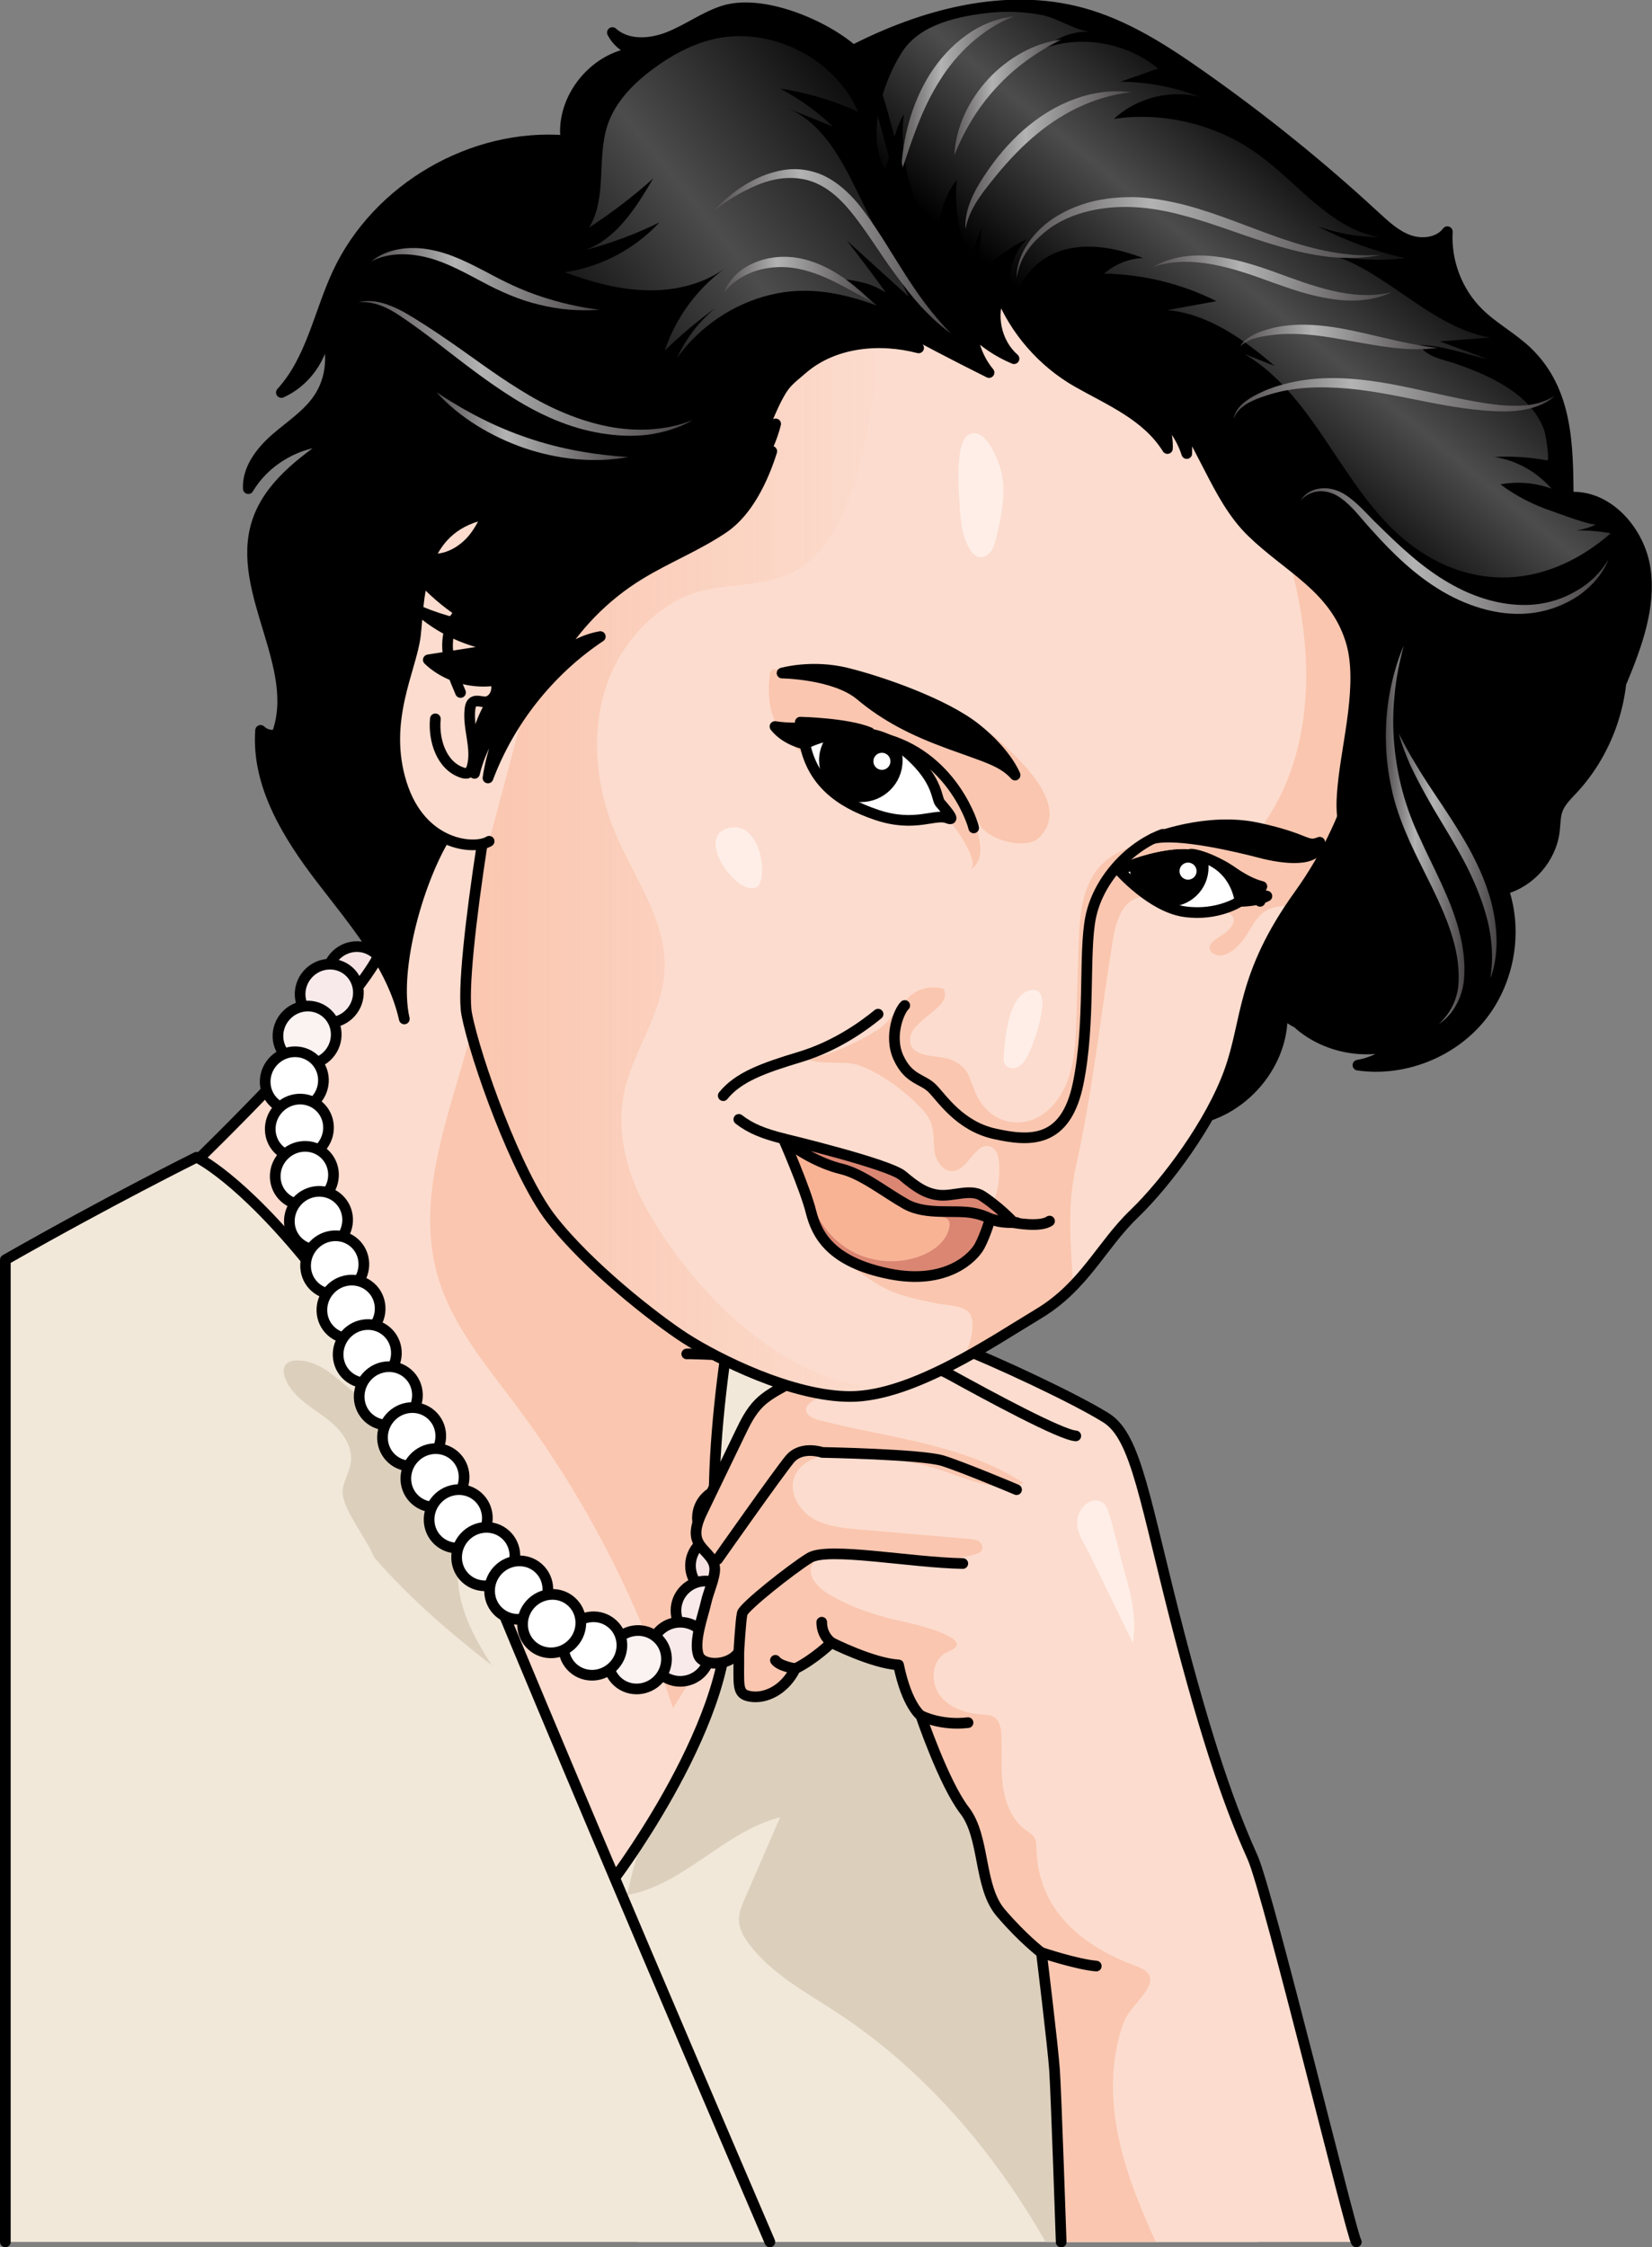 <?xml version="1.0" encoding="utf-8"?>
<!-- Generator: Adobe Illustrator 24.0.1, SVG Export Plug-In . SVG Version: 6.00 Build 0)  -->
<svg version="1.1" id="Camada_1" xmlns="http://www.w3.org/2000/svg" xmlns:xlink="http://www.w3.org/1999/xlink" x="0px" y="0px"
	 width="154.82px" height="210.58px" viewBox="0 0 154.82 210.58" enable-background="new 0 0 154.82 210.58" xml:space="preserve">
<rect x="0" y="0" width="154.82" height="210.58" fill="#808080" stroke="none"/>
<g>
	<g>
		
			<ellipse transform="matrix(0.666 -0.746 0.746 0.666 -57.087 55.401)" fill="#F6E2E2" stroke="#000000" stroke-linecap="round" stroke-linejoin="round" stroke-miterlimit="10" cx="33.36" cy="91.48" rx="2.77" ry="2.7"/>
	</g>
	<g>
		<g>
			<g>
				<path fill="#F2E8D9" d="M59.74,210.08L43.8,163.73l15.94-42.57c0,0,36.49,19.79,43.17,31.04s15.01,57.88,15.01,57.88"/>
				<path fill="#DCD0BD" d="M104.85,186.3c-0.94-5.38-2.19-10.74-4.26-15.79c-1.83-4.46-4.27-8.64-6.71-12.79
					c-1.18-2.02-2.4-4.08-4.19-5.59c-2.53-2.14-5.9-2.94-9.14-3.62c-2.05-0.42-4.1-0.82-6.15-1.2c-1.14-0.21-2.33-0.42-3.45-0.11
					c-1.73,0.47-2.89,2.04-3.92,3.5c-2.69,3.83-5.37,7.65-8.06,11.48c-1.39,1.97-2.83,4.47-1.79,6.64l8.26-6.6
					c-3.26,4.57-5.55,9.84-6.66,15.35c5.32-0.93,9.1-5.96,14.33-7.28c-1.11,2.55-2.21,5.1-3.32,7.64c-0.28,0.66-0.57,1.34-0.54,2.05
					c0.03,0.77,0.43,1.47,0.88,2.09c2.07,2.83,5.28,4.54,8.22,6.46c8.22,5.37,14.76,13.01,19.64,21.55h6.66
					C106.89,202.52,106.23,194.17,104.85,186.3z"/>
				<g>
					<path fill="#FCDCCE" d="M18.46,108.75c0,0,14.09-13.64,16.97-19.09c2.88-5.45,6.09-16.9,6.09-16.9l12.8-3.46l14.92,50.32
						c0,0-4.03,19.55-1.46,29.45c2.57,9.89-10.05,26.74-10.05,26.74S25.01,128.44,18.46,108.75z"/>
					<path fill="#FAC6AF" d="M55.84,111.46c-1.47-2.54-2.19-5.44-2.9-8.29c-1.56-6.31-3.13-12.62-4.69-18.93
						c-1.57-0.87-2.6,1.77-2.64,3.56c-0.2,10.87-7.64,21.51-4.54,31.93c1.34,4.51,4.5,8.21,7.32,11.99
						c6.4,8.56,11.38,18.18,14.68,28.34l5.05-8.04c0-1.03-0.1-2.02-0.35-2.95c-1.94-7.47-0.12-20.43,0.89-26.34
						C63.92,119.33,58.72,116.44,55.84,111.46z"/>
					<path fill="none" stroke="#000000" stroke-linecap="round" stroke-linejoin="round" stroke-miterlimit="10" d="M18.46,108.75
						c0,0,14.09-13.64,16.97-19.09c2.88-5.45,6.09-16.9,6.09-16.9l12.8-3.46l14.92,50.32c0,0-4.03,19.55-1.46,29.45
						c2.57,9.89-10.05,26.74-10.05,26.74S25.01,128.44,18.46,108.75z"/>
					<path fill="#F2E8D9" stroke="#000000" stroke-linecap="round" stroke-linejoin="round" stroke-miterlimit="10" d="
						M72.15,210.08c0,0-21.3-49.57-29.41-69.75c-4.06-10.1-6.92-13.45-13.61-21.75c-6.67-8.28-10.71-10.14-10.71-10.14
						s-8.05,3.99-17.92,9.61v92.03"/>
					<path fill="#DCD0BD" d="M31.21,133.43c1.04,0.94,1.88,2.28,1.66,3.67c-0.16,1.01-0.86,1.93-0.75,2.94
						c0.16,1.56,2.21,4.14,2.88,5.76c0.02,0.04,0.03,0.08,0.05,0.12c3.3,3.8,7.08,7.06,11.05,10.14c-1.6-2.48-3.02-5.11-3.17-7.96
						c-0.13-2.46,0.02-4.13-1-6.57c-1.04-2.5-2.48-4.83-4.24-6.89c-1.29-1.51-2.74-2.88-4.34-4.05c-1.56-1.15-3.02-2.89-5.07-3.09
						c-1.4-0.14-2.06,0.44-1.49,1.81C27.59,131.2,29.77,132.12,31.21,133.43z"/>
					<g>
						<g>
							
								<circle fill="#F6E2E2" stroke="#000000" stroke-linecap="round" stroke-linejoin="round" stroke-miterlimit="10" cx="68.13" cy="142.23" r="2.77"/>
						</g>
						<g>
							
								<circle fill="#F6E2E2" stroke="#000000" stroke-linecap="round" stroke-linejoin="round" stroke-miterlimit="10" cx="67.48" cy="146.71" r="2.77"/>
						</g>
						<g>
							
								<circle fill="#F8EAEA" stroke="#000000" stroke-linecap="round" stroke-linejoin="round" stroke-miterlimit="10" cx="66.12" cy="150.92" r="2.77"/>
						</g>
						<g>
							
								<circle fill="#F8EAEA" stroke="#000000" stroke-linecap="round" stroke-linejoin="round" stroke-miterlimit="10" cx="63.75" cy="154.78" r="2.77"/>
						</g>
					</g>
					<g>
						<g>
							
								<ellipse transform="matrix(0.666 -0.746 0.746 0.666 -59.15 54.075)" fill="#F8EAEA" stroke="#000000" stroke-linecap="round" stroke-linejoin="round" stroke-miterlimit="10" cx="30.84" cy="93.12" rx="2.77" ry="2.7"/>
						</g>
						<g>
							
								<ellipse transform="matrix(0.666 -0.746 0.746 0.666 -62.774 53.831)" fill="#FBF2F2" stroke="#000000" stroke-linecap="round" stroke-linejoin="round" stroke-miterlimit="10" cx="28.76" cy="97.05" rx="2.77" ry="2.7"/>
						</g>
						<g>
							
								<ellipse transform="matrix(0.666 -0.746 0.746 0.666 -66.365 54.368)" fill="#FFFFFF" stroke="#000000" stroke-linecap="round" stroke-linejoin="round" stroke-miterlimit="10" cx="27.56" cy="101.33" rx="2.77" ry="2.7"/>
						</g>
						<g>
							
								<ellipse transform="matrix(0.666 -0.746 0.746 0.666 -69.516 56.197)" fill="#FFFFFF" stroke="#000000" stroke-linecap="round" stroke-linejoin="round" stroke-miterlimit="10" cx="28.03" cy="105.77" rx="2.77" ry="2.7"/>
						</g>
						<g>
							
								<ellipse transform="matrix(0.666 -0.746 0.746 0.666 -72.666 58.025)" fill="#FFFFFF" stroke="#000000" stroke-linecap="round" stroke-linejoin="round" stroke-miterlimit="10" cx="28.5" cy="110.2" rx="2.77" ry="2.7"/>
						</g>
						<g>
							
								<ellipse transform="matrix(0.666 -0.746 0.746 0.666 -75.37 60.415)" fill="#FFFFFF" stroke="#000000" stroke-linecap="round" stroke-linejoin="round" stroke-miterlimit="10" cx="29.82" cy="114.42" rx="2.77" ry="2.7"/>
						</g>
						<g>
							
								<ellipse transform="matrix(0.666 -0.746 0.746 0.666 -77.964 62.942)" fill="#FFFFFF" stroke="#000000" stroke-linecap="round" stroke-linejoin="round" stroke-miterlimit="10" cx="31.34" cy="118.58" rx="2.77" ry="2.7"/>
						</g>
						<g>
							
								<ellipse transform="matrix(0.666 -0.746 0.746 0.666 -80.559 65.468)" fill="#FFFFFF" stroke="#000000" stroke-linecap="round" stroke-linejoin="round" stroke-miterlimit="10" cx="32.87" cy="122.74" rx="2.77" ry="2.7"/>
						</g>
						<g>
							
								<ellipse transform="matrix(0.666 -0.746 0.746 0.666 -83.153 67.995)" fill="#FFFFFF" stroke="#000000" stroke-linecap="round" stroke-linejoin="round" stroke-miterlimit="10" cx="34.39" cy="126.9" rx="2.77" ry="2.7"/>
						</g>
						<g>
							
								<ellipse transform="matrix(0.666 -0.746 0.746 0.666 -85.439 70.78)" fill="#FFFFFF" stroke="#000000" stroke-linecap="round" stroke-linejoin="round" stroke-miterlimit="10" cx="36.36" cy="130.85" rx="2.77" ry="2.7"/>
						</g>
						<g>
							
								<ellipse transform="matrix(0.666 -0.746 0.746 0.666 -87.576 73.69)" fill="#FFFFFF" stroke="#000000" stroke-linecap="round" stroke-linejoin="round" stroke-miterlimit="10" cx="38.55" cy="134.69" rx="2.77" ry="2.7"/>
						</g>
						<g>
							
								<ellipse transform="matrix(0.666 -0.746 0.746 0.666 -89.713 76.6)" fill="#FFFFFF" stroke="#000000" stroke-linecap="round" stroke-linejoin="round" stroke-miterlimit="10" cx="40.73" cy="138.54" rx="2.77" ry="2.7"/>
						</g>
						<g>
							
								<ellipse transform="matrix(0.666 -0.746 0.746 0.666 -91.85 79.51)" fill="#FFFFFF" stroke="#000000" stroke-linecap="round" stroke-linejoin="round" stroke-miterlimit="10" cx="42.91" cy="142.38" rx="2.77" ry="2.7"/>
						</g>
						<g>
							
								<ellipse transform="matrix(0.666 -0.746 0.746 0.666 -93.629 82.613)" fill="#FFFFFF" stroke="#000000" stroke-linecap="round" stroke-linejoin="round" stroke-miterlimit="10" cx="45.49" cy="145.92" rx="2.77" ry="2.7"/>
						</g>
						<g>
							
								<ellipse transform="matrix(0.666 -0.746 0.746 0.666 -94.94 85.968)" fill="#FFFFFF" stroke="#000000" stroke-linecap="round" stroke-linejoin="round" stroke-miterlimit="10" cx="48.58" cy="149.06" rx="2.77" ry="2.7"/>
						</g>
						<g>
							
								<ellipse transform="matrix(0.666 -0.746 0.746 0.666 -96.098 96.438)" fill="#FBF2F2" stroke="#000000" stroke-linecap="round" stroke-linejoin="round" stroke-miterlimit="10" cx="59.7" cy="155.59" rx="2.77" ry="2.7"/>
						</g>
						<g>
							
								<ellipse transform="matrix(0.666 -0.746 0.746 0.666 -96.532 92.894)" fill="#FFFFFF" stroke="#000000" stroke-linecap="round" stroke-linejoin="round" stroke-miterlimit="10" cx="55.52" cy="154.3" rx="2.77" ry="2.7"/>
						</g>
						<g>
							
								<ellipse transform="matrix(0.666 -0.746 0.746 0.666 -96.251 89.322)" fill="#FFFFFF" stroke="#000000" stroke-linecap="round" stroke-linejoin="round" stroke-miterlimit="10" cx="51.67" cy="152.2" rx="2.77" ry="2.7"/>
						</g>
					</g>
					<path fill="#FCDCCE" d="M127.33,210.08c-0.37-0.25-8.23-32.67-9.71-36c-1.48-3.33-3.6-8.39-6.86-20.85
						c-3.26-12.46-3.99-18.57-6.88-20.37c-2.88-1.8-10.1-5.19-14.49-6.92c-1.63-0.64-3.6-0.77-5.33-0.92
						c-1.75-0.15-3.27,0.94-4.77,1.77c-1.88,1.05-3.76,2.09-5.65,3.14c-0.81,0.45-1.62,0.9-2.27,1.55c-0.81,0.8-1.32,1.85-1.81,2.87
						c-1.16,2.4-2.31,4.79-3.47,7.19c-0.44,0.9-0.88,1.96-0.48,2.88c0.4,0.92,1.51,1.43,1.59,2.5c0.06,0.87-0.61,2.3-0.8,3.19
						c-0.29,1.31-1.18,3.63-0.73,4.97c0.36,1.08,2.9,1.08,3.79-0.29c0.03,3.17-0.26,3.97,1.11,4.18c1.37,0.22,3.17-0.58,4.18-2.6
						c1.87-0.94,3.39-2.45,3.39-2.45s3.85,1.95,6.29,2.09c0.78,3.82,2.09,4.76,2.09,4.76s2.15,6.35,4.09,8.87
						c1.95,2.52,1.3,7.14,3.39,9.59c2.09,2.45,3.82,3.75,3.82,3.75s1.08,8.8,1.23,11.03s0.62,16.08,0.62,16.08"/>
					<path fill="#FAC6AF" d="M107.89,209.14c-1.4-3.14-2.65-6.38-3.24-9.77c-0.57-3.27-0.51-6.77,0.68-9.91
						c0.72-1.89,4.36-4.05,1.19-5.21c-5.01-1.83-9.25-5.16-9.39-11.04c-0.01-0.31-0.01-0.64-0.14-0.92
						c-0.18-0.37-0.56-0.58-0.89-0.82c-1.26-0.94-1.89-2.52-2.11-4.08c-0.22-1.56-0.08-3.14-0.14-4.71
						c-0.02-0.7-0.16-1.51-0.78-1.83c-0.29-0.15-0.62-0.16-0.95-0.18c-1.51-0.09-3.11-0.58-4.03-1.79s-0.81-3.23,0.51-3.98
						c0.3-0.17,0.65-0.27,0.91-0.51c1.11-1.02-3.83-2.22-4.69-2.4c-2.48-0.51-4.86-1.27-7.06-2.55c-1.01-0.59-2.11-1.63-1.7-2.73
						c0.39-1.05,1.8-1.17,2.92-1.11c2.47,0.13,4.93,0.26,7.4,0.39c1.73,0.09,3.52,0.18,5.16-0.4c0.17-0.06,0.35-0.14,0.46-0.29
						c0.18-0.27,0.03-0.66-0.23-0.84c-0.26-0.18-0.6-0.22-0.92-0.25c-3.45-0.3-6.89-0.59-10.34-0.89c-1.52-0.13-3.09-0.28-4.39-1.07
						c-1.3-0.79-2.21-2.44-1.67-3.86c0.38-0.99,1.37-1.64,2.39-1.89c1.03-0.25,2.1-0.17,3.16-0.09c2.58,0.21,5.18,0.42,7.66,1.18
						c2.73,0.84,5.59,2.36,8.27,1.39c-5.64-3.7-12.7-4.22-19.23-5.92c-0.55-0.14-1.24-0.48-1.15-1.05c0.04-0.26,0.24-0.46,0.45-0.62
						c1.01-0.75,2.36-0.8,3.61-0.91c1.75-0.14,3.48-0.43,5.18-0.85c1.08-0.27,2.39-0.97,2.2-2.06l0.41-2.14
						c-1.17-0.23-2.4-0.33-3.52-0.43c-1.75-0.15-3.27,0.94-4.77,1.77c-1.88,1.05-3.76,2.09-5.65,3.14c-0.81,0.45-1.62,0.9-2.27,1.55
						c-0.81,0.8-1.32,1.85-1.81,2.87c-1.16,2.4-2.31,4.79-3.47,7.19c-0.44,0.9-0.88,1.96-0.48,2.88c0.4,0.92,1.51,1.43,1.59,2.5
						c0.06,0.87-0.61,2.3-0.8,3.19c-0.29,1.31-1.18,3.63-0.73,4.97c0.36,1.08,2.9,1.08,3.79-0.29c0.03,3.17-0.26,3.97,1.11,4.18
						c1.37,0.22,3.17-0.58,4.18-2.6c1.87-0.94,3.39-2.45,3.39-2.45s3.85,1.95,6.29,2.09c0.78,3.82,2.09,4.76,2.09,4.76
						s2.15,6.35,4.09,8.87c1.95,2.52,1.3,7.14,3.39,9.59c2.09,2.45,3.82,3.75,3.82,3.75s1.08,8.8,1.23,11.03
						c0.14,2.24,0.62,16.08,0.62,16.08h8.84C108.17,209.76,108.03,209.45,107.89,209.14z"/>
					<path fill="none" stroke="#000000" stroke-linecap="round" stroke-linejoin="round" stroke-miterlimit="10" d="M127.11,210.08
						c-0.37-0.25-8.23-32.67-9.71-36c-1.48-3.33-3.6-8.39-6.86-20.85c-3.26-12.46-3.99-18.57-6.88-20.37
						c-2.88-1.8-10.1-5.19-14.49-6.92c-1.63-0.64-3.6-0.77-5.33-0.92c-1.75-0.15-3.27,0.94-4.77,1.77
						c-1.88,1.05-3.76,2.09-5.65,3.14c-0.81,0.45-1.62,0.9-2.27,1.55c-0.81,0.8-1.32,1.85-1.81,2.87c-1.16,2.4-2.31,4.79-3.47,7.19
						c-0.44,0.9-0.88,1.96-0.48,2.88c0.4,0.92,1.51,1.43,1.59,2.5c0.06,0.87-0.61,2.3-0.8,3.19c-0.29,1.31-1.18,3.63-0.73,4.97
						c0.36,1.08,2.9,1.08,3.79-0.29c0.03,3.17-0.26,3.97,1.11,4.18c1.37,0.22,3.17-0.58,4.18-2.6c1.87-0.94,3.39-2.45,3.39-2.45
						s3.85,1.95,6.29,2.09c0.78,3.82,2.09,4.76,2.09,4.76s2.15,6.35,4.09,8.87c1.95,2.52,1.3,7.14,3.39,9.59
						c2.09,2.45,3.82,3.75,3.82,3.75s1.08,8.8,1.23,11.03s0.62,16.08,0.62,16.08"/>
					<path fill="none" stroke="#000000" stroke-linecap="round" stroke-linejoin="round" stroke-miterlimit="10" d="M69.24,154.78
						c0,0,0.17-3.01,0.32-3.61c0.15-0.6,4.59-4.13,6.31-5.19s9.47,0.45,14.36,0.53"/>
					<path fill="none" stroke="#000000" stroke-linecap="round" stroke-linejoin="round" stroke-miterlimit="10" d="M95.27,139.59
						c0,0-4.97-2.1-6.92-2.71s-11.29-0.78-11.29-0.78s-1.95-0.68-3.04,0.63c-1.09,1.31-6.77,9.39-6.77,9.39"/>
					<path fill="none" stroke="#000000" stroke-linecap="round" stroke-linejoin="round" stroke-miterlimit="10" d="M64.36,126.87
						c0.32-0.06,8.57,0.32,13.38,0.62c4.81,0.3,7.67-0.68,11.35,1.35c3.68,2.03,10.37,5.64,11.73,5.71"/>
					<path stroke="#000000" stroke-linecap="round" stroke-linejoin="round" stroke-miterlimit="10" d="M37.89,95.48
						c-1.13-5-4.66-9.05-7.78-13.12c-3.12-4.07-6.06-8.8-5.69-13.92c0.39,0.39,1,0.55,1.53,0.39c2.37-6.33-3.9-13.38-1.87-19.83
						c1.07-3.4,4.17-5.68,7.09-7.72c-3.17,0.02-6.28,1.79-7.9,4.51c-0.09-1.84,1.17-3.47,2.56-4.69c1.39-1.21,3-2.23,4.03-3.76
						c1.22-1.81,1.45-4.23,0.59-6.24c-0.24,2.43-1.85,4.68-4.08,5.68c2.8-3.06,3.53-7.42,5.28-11.18
						c3.71-7.96,12.65-13.15,21.4-12.42c-0.57-3.98,2.81-8.07,6.83-8.27c-1.05-0.2-2-0.91-2.49-1.86c1.38,1.25,3.54,1.12,5.27,0.43
						c1.73-0.68,3.26-1.82,5.02-2.42c3.64-1.24,9.51,1.25,12.26,3.66c6.6-3.38,14.31-5.45,21.46-3.5c4.02,1.1,7.61,3.39,11.02,5.79
						c5.76,4.04,11.25,8.46,16.42,13.24c0.97,0.89,1.96,1.82,3.2,2.26c1.24,0.44,2.81,0.25,3.6-0.8c-0.17,2.8,0.92,5.66,2.93,7.63
						c1.4,1.38,3.19,2.31,4.6,3.68c3.75,3.65,3.76,8.75,3.8,13.59c3.6-0.35,6.68,3.1,7.21,6.68c0.53,3.58-0.79,7.15-2.17,10.5
						c-0.04-1.23-0.08-2.46-0.12-3.69c0.61,4.97-1.08,10.17-4.49,13.84c-0.56,0.6-1.17,1.18-1.45,1.95
						c-0.22,0.62-0.2,1.31-0.28,1.97c-0.3,2.56-2.29,4.84-4.79,5.47c1.39,4.04,0.53,8.77-2.19,12.06
						c-2.72,3.29-7.21,5.03-11.43,4.42c1.41-0.23,2.74-0.94,3.72-1.98c-3.11,1.03-6.75,0.31-9.23-1.83
						c0.61-0.03,1.24,0.15,1.73,0.51c-1.23-0.24-2.39-0.8-3.32-1.63c0.22,5.11-4.25,9.95-9.36,10.12
						c-3.69,0.13-7.14-1.85-10.03-4.15c-3.88-3.1-7.17-6.87-10.89-10.17c-9.09-8.05-20.84-13.04-32.95-14
						c-4.14-0.33-12.36-2.6-14.98,1.37C39.32,82.1,36.8,90.68,37.89,95.48z"/>
					<path fill="#FCDCCE" d="M64.18,125.38c3.11,2,10.08,5.48,15.5,5.48c5.81,0,13.33-5.16,17.64-7.75
						c4.31-2.59,5.87-6.39,8.95-9.35c3.08-2.97,7.22-8.55,8.95-13.36c1.74-4.81,1.07-8.95,6.55-16.57
						c5.48-7.62,7.22-16.44,6.55-21.11c-0.67-4.68-5.48-23.79-13.63-31.8s-29-17.51-44.23-5.88S50.55,53.89,48.68,60.84
						c-1.87,6.95-5.75,30.03-4.94,34.19c0.8,4.16,4.67,14.96,7.88,19.13C55.15,118.73,61.49,123.64,64.18,125.38z"/>
					<g>
						<path fill="#FAC6AF" d="M120.48,85.7c0.02-0.01,0.04-0.03,0.06-0.05c0.01-0.01,0.01-0.02,0.02-0.03L120.48,85.7z"/>
						<path fill="#FAC6AF" d="M128.32,62.71c-0.3-2.08-1.42-7.03-3.29-12.58c-0.97-1.23-2.23-2.48-3.79-2.45
							c-0.27,0.01-0.55,0.05-0.78,0.2c-0.78,0.49-0.56,1.67-0.27,2.54c2.85,8.62,3.54,18.67-1.42,26.29
							c-0.57,0.88-1.19,2.1-0.46,2.85c0.39,0.39,0.99,0.44,1.52,0.61c1.51,0.49,2.19,2.32,1.83,3.82c0.04-0.06,0.07-0.11,0.11-0.16
							C127.25,76.2,128.99,67.38,128.32,62.71z"/>
					</g>
					<path fill="#FAC6AF" d="M107.86,78.84c-1.7,0.37-3.44,0.96-4.65,2.21c-1.85,1.91-2.04,4.84-2.12,7.5
						c-0.07,2.29-0.14,4.58-0.21,6.87c-0.08,2.66-0.22,5.5-1.79,7.65c-2.36,3.25-6.44,2.61-7.78-0.93
						c-0.55-1.44-0.69-2.23-2.21-2.85c-1.08-0.44-3.66-0.1-3.81-1.69c-0.2-2.1,4.08-3.08,3.13-4.96c-3.21-0.65-3.86,1.87-5.73,3.54
						c-0.88,0.79-6.61,3.83-7.69,2.64c1.06,1.17,3.85,0.5,5.29,0.94c2.03,0.63,4.26,2.3,5.75,3.78c0.51,0.51,1,1.07,1.24,1.76
						c0.29,0.85,0.16,1.79,0.32,2.68c0.16,0.89,0.83,1.83,1.73,1.75c1.47-0.15,2.12-2.82,3.5-2.28c0.69,0.27,0.81,1.18,0.82,1.93
						c0.02,2.3-0.52,4.79-3.16,4.86c-3.44,0.1-6.32,0.04-9.55-1.15c-1.3-0.48-2.72-0.85-4.06-0.47c-0.15,0.04-0.3,0.1-0.39,0.22
						c-0.09,0.12-0.1,0.28-0.1,0.43c0.01,1.33,0.63,2.61,1.48,3.63c0.86,1.02,1.95,1.82,3.04,2.57c0.66,0.45,1.33,0.9,2.04,1.26
						c1.42,0.72,3.05,1.02,4.58,1.36c0.96,0.22,2.33,0.16,3.15,0.77c1.04,0.78,0.16,4.16-0.89,4.72c2.87-1.53,5.55-3.27,7.54-4.47
						c1.29-0.78,2.34-1.66,3.25-2.6c-0.25-3.72-0.58-7.48,0.23-11.11c1.61-7.18,2.3-14.1,3.49-21.37c0.25-1.55,0.76-3.36,2.24-3.88
						c1.78-0.62,3.82,0.49,5.59,0.68c1.14,0.13,5.09,0.52,2.8,2.49c-0.37,0.32-0.82,0.54-1.2,0.85c-0.17,0.14-0.32,0.31-0.37,0.52
						c-0.1,0.53,0.56,0.9,1.09,0.84c0.73-0.09,1.33-0.62,1.82-1.18c1.05-1.19,1.38-2.82,3.02-3.29c0.55-0.16,1.17-0.2,1.79-0.23
						c0.22-0.33,0.44-0.66,0.69-1c0.68-0.95,1.31-1.92,1.88-2.9c-0.6-0.56-1.4-1.01-2.14-1.27
						C117.15,78.14,112.37,77.85,107.86,78.84z"/>
					<path stroke="#000000" stroke-linecap="round" stroke-linejoin="round" stroke-miterlimit="10" d="M116.2,84.46
						c0,0,1.58,0.02,2.53-0.49c-1.11-0.23-1.67-0.9-1.67-0.9s0.56,0.26,1.2,0c-1.58-0.39-2.95-1.56-3.73-1.96
						c-0.79-0.4-1.61-0.73-1.61-0.73S115.61,81.94,116.2,84.46z"/>
					<linearGradient id="SVGID_1_" gradientUnits="userSpaceOnUse" x1="43.625" y1="79.001" x2="84.034" y2="79.001">
						<stop  offset="0" style="stop-color:#FAC6AF"/>
						<stop  offset="1" style="stop-color:#FAC6AF;stop-opacity:0"/>
					</linearGradient>
					<path fill="url(#SVGID_1_)" d="M84.03,130.08c-0.35-0.03-0.7-0.03-1.05-0.04c-9.45-0.24-17.85-8.84-22.28-16.57
						c-1.87-3.27-2.96-7.13-2.26-10.82c0.78-4.07,3.64-7.61,3.84-11.75c0.22-4.54-2.77-8.51-4.55-12.68
						c-1.97-4.62-2.47-10-0.64-14.67c1.17-2.99,3.38-5.6,6.18-7.2c3.3-1.89,6.92-1.09,10.39-2.46c3.41-1.34,5.26-5.01,6.37-8.51
						c0.84-2.64,1.43-5.36,1.77-8.11c0.36-2.91,0.3-6.21-1.75-8.3c-1.56-1.59-4-2.09-6.2-1.71c-2.2,0.38-4.18,1.53-5.98,2.85
						c-10.39,7.65-15.9,18.51-19.18,30.72c-1.87,6.95-5.75,30.03-4.94,34.19c0.8,4.16,4.67,14.96,7.88,19.13
						c3.53,4.58,9.87,9.49,12.56,11.22c3.11,2,10.08,5.48,15.5,5.48C81.06,130.86,82.53,130.56,84.03,130.08z"/>
					<path fill="#FAC6AF" d="M73.64,62.78c2.67,0.19,9.8,0.79,9.8,1.96c3.6,1.01,7.56,2.18,10.36,4.8c2.05,1.92,6.6,6.12,3.53,8.99
						c-1.48,1.39-6.53-0.34-5.59-2.43c-0.41,0.91-0.06,1.95,0.09,2.94c0.16,1.02-0.05,1.98-0.96,2.46c1.17-0.61-1.55-4.27-1.98-4.69
						c-1.46-1.46-3.44-2.42-5.32-3.2c-3.77-1.57-9.13-1.75-10.96-6.06c-0.58-1.36-0.65-2.88-0.47-4.34
						c0.02-0.14,0.04-0.29,0.15-0.39c0.12-0.11,0.3-0.1,0.46-0.09C72.9,62.73,73.21,62.75,73.64,62.78z"/>
					<path fill="#F8B395" d="M73.41,106.7c0,0,2.04,4.64,2.59,6.84c0.55,2.2,1.89,4.72,7.31,5.82s7.94-1.57,8.49-2.59
						c0.55-1.02,1-2.56,1-2.56s1.27,0.35,2.21,0.36c-0.71-0.77-1.88-1.79-2.94-2.49c-1.06-0.71-2.63,0-3.92-0.08
						c-1.29-0.08-2.27-0.74-3.57-1.84S73.41,106.7,73.41,106.7z"/>
					<path fill="#DA8673" d="M92.07,112.08c-1.06-0.71-2.63,0-3.92-0.08s-2.27-0.74-3.57-1.84c-1.29-1.1-11.18-3.46-11.18-3.46
						s0.09,0.21,0.23,0.54c1.71,0.9,3.47,1.68,5.28,2.34c0.92,0.33,1.85,0.64,2.7,1.12c0.76,0.43,1.43,1,2.15,1.49
						c1.31,0.88,2.8,1.5,4.35,1.79c0.3,0.06,0.64,0.13,0.8,0.39c0.11,0.18,0.1,0.41,0.06,0.62c-0.24,1.29-1.42,2.2-2.64,2.68
						c-1.9,0.74-4.1,0.68-5.96-0.15c-1.86-0.83-3.37-2.43-4.09-4.33l1.27,3.39c1.06,1.16,2.8,2.18,5.75,2.78
						c5.43,1.1,7.94-1.57,8.49-2.59c0.55-1.02,1-2.56,1-2.56s1.27,0.35,2.21,0.36C94.31,113.8,93.13,112.78,92.07,112.08z"/>
					<path fill="none" stroke="#000000" stroke-linecap="round" stroke-linejoin="round" stroke-miterlimit="10" d="M73.41,106.7
						c0,0,2.04,4.64,2.59,6.84c0.55,2.2,1.89,4.72,7.31,5.82s7.94-1.57,8.49-2.59c0.55-1.02,1-2.56,1-2.56s1.27,0.35,2.21,0.36
						c-0.71-0.77-1.88-1.79-2.94-2.49c-1.06-0.71-2.63,0-3.92-0.08c-1.29-0.08-2.27-0.74-3.57-1.84S73.41,106.7,73.41,106.7z"/>
					<path fill="none" stroke="#000000" stroke-linecap="round" stroke-linejoin="round" stroke-miterlimit="10" d="M64.18,125.38
						c3.11,2,10.08,5.48,15.5,5.48c5.81,0,13.33-5.16,17.64-7.75c4.31-2.59,5.87-6.39,8.95-9.35c3.08-2.97,7.22-8.55,8.95-13.36
						c1.74-4.81,1.07-8.95,6.55-16.57c5.48-7.62,7.22-16.44,6.55-21.11c-0.67-4.68-5.48-23.79-13.63-31.8s-29-17.51-44.23-5.88
						S50.55,53.89,48.68,60.84c-1.87,6.95-5.75,30.03-4.94,34.19c0.8,4.16,4.67,14.96,7.88,19.13
						C55.15,118.73,61.49,123.64,64.18,125.38z"/>
					<path fill="none" stroke="#000000" stroke-linecap="round" stroke-linejoin="round" stroke-miterlimit="10" d="M69.24,104.89
						c1.12,0.88,2.37,1.35,4.17,1.81c1.26,1.1,3.46,2.36,5.43,2.83c1.97,0.47,4.09,2.2,6.05,3.3c1.97,1.1,4.64,0.47,6.45,0.86
						c1.81,0.39,1.42,0.94,3.93,0.86"/>
					<path fill="none" stroke="#000000" stroke-linecap="round" stroke-linejoin="round" stroke-miterlimit="10" d="M84.79,94.22
						c-0.49,0.43-1.54,2.83-0.58,4.9c0.96,2.07,2.24,1.95,3.15,2.86c0.91,0.91,2.56,3.53,5.84,4.26s6.69,0.97,7.85-4.75
						s0.49-12.17,1.16-15.52s3.47-6.57,6.75-7.79"/>
					<path stroke="#000000" stroke-linecap="round" stroke-linejoin="round" stroke-miterlimit="10" d="M75.43,69.73
						c0,0-1.76-0.33-2.8-1.65c2.02,0.31,3.78,0,3.78,0L75,67.67c0,0,4.36,0.09,6.49,0.97C78.35,68.79,75.43,69.73,75.43,69.73z"/>
					<path fill="#FFFFFF" stroke="#000000" stroke-linecap="round" stroke-linejoin="round" stroke-miterlimit="10" d="M88.82,76.67
						c0.89,0.37-0.37-1-0.73-1.44c-0.37-0.44-0.12-2.39-3.59-5.13s-8.34-0.85-9.07-0.37c0.73,3.47,3.12,5.42,6.73,6.63
						C85.78,77.58,87.66,76.18,88.82,76.67z"/>
					<path fill="none" stroke="#000000" stroke-linecap="round" stroke-linejoin="round" stroke-miterlimit="10" d="M91.25,77.58
						c0-0.18-1.82-6.4-8.06-8.28"/>
					<path stroke="#000000" stroke-linecap="round" stroke-linejoin="round" stroke-miterlimit="10" d="M84.09,71.25
						c0-0.63-0.17-1.22-0.47-1.72c-1.74-0.96-3.7-1-5.28-0.74c-0.66,0.62-1.08,1.49-1.08,2.46c0,1.88,1.53,3.41,3.41,3.41
						C82.56,74.66,84.09,73.14,84.09,71.25z"/>
					<path stroke="#000000" stroke-linecap="round" stroke-linejoin="round" stroke-miterlimit="10" d="M95.13,72.63
						c0,0-0.79-2.08-3.71-4.39c-2.92-2.31-8.83-4.37-12.08-5.17s-6.05,0-6.05,0s4.94,0.06,7.34,2.07c2.4,2.01,4.96,3.32,8.42,4.58
						C92.52,70.98,93.98,71.35,95.13,72.63z"/>
					<path stroke="#000000" stroke-linecap="round" stroke-linejoin="round" stroke-miterlimit="10" d="M108.06,78.58
						c0,0,4.98-2.03,9.78-1c4.81,1.03,4.53,1.87,5.84,1.34c-0.04,2.01-3.53,1.52-5.6,0.97C116.02,79.35,110.39,78,108.06,78.58z"/>
					<path fill="#FFFFFF" stroke="#000000" stroke-linecap="round" stroke-linejoin="round" stroke-miterlimit="10" d="
						M104.88,81.54c0,0,4.99-2.26,8.03-1.16c3.04,1.1,3.29,4.08,3.29,4.08s-2.07,1.4-5.17,0.97
						C107.93,85.01,104.88,81.54,104.88,81.54z"/>
					<path fill="none" stroke="#000000" stroke-linecap="round" stroke-linejoin="round" stroke-miterlimit="10" d="M111.52,80.07
						c0.18-0.24,4.62,0.98,6.57,4.39"/>
					<path stroke="#000000" stroke-linecap="round" stroke-linejoin="round" stroke-miterlimit="10" d="M112.76,81.28
						c0-0.35-0.06-0.69-0.17-1.01c-1.95-0.54-4.55,0.12-6.18,0.68c-0.01,0.11-0.02,0.22-0.02,0.33c0,1.76,1.42,3.18,3.18,3.18
						C111.33,84.46,112.76,83.04,112.76,81.28z"/>
					<path fill="none" stroke="#000000" stroke-linecap="round" stroke-linejoin="round" stroke-miterlimit="10" d="M67.78,102.67
						c1.4-1.74,3.75-2.59,7.17-3.62c3.42-1.03,6.02-2.94,7.34-4.02"/>
					<path fill="#FCDCCE" d="M45.84,78.83c-1.31,0.83-6.35,0.51-8.21-5.39c-1.86-5.9,0.93-10.74,1.3-13.91
						c0.37-3.17,0.17-9.13,5.3-11c5.13-1.86,7.93,6.52,7.93,6.52"/>
					<path fill="none" stroke="#000000" stroke-linecap="round" stroke-linejoin="round" stroke-miterlimit="10" d="M45.84,78.83
						c-1.31,0.83-6.35,0.51-8.21-5.39c-1.86-5.9,0.93-10.74,1.3-13.91c0.37-3.17,0.17-9.13,5.3-11c5.13-1.86,7.93,6.52,7.93,6.52"/>
					<path fill="none" stroke="#000000" stroke-linecap="round" stroke-linejoin="round" stroke-miterlimit="10" d="M40.8,67.36
						c-0.19,2.02,0.59,4.41,2.52,5.04c0.17,0.06,0.37,0.1,0.53,0.03c0.22-0.09,0.32-0.33,0.39-0.55c0.51-1.77-0.43-3.66-0.19-5.48
						c0.03-0.22,0.09-0.45,0.26-0.59c0.33-0.26,0.81-0.01,1.23-0.05c0.51-0.04,0.89-0.54,0.98-1.04c0.09-0.51-0.05-1.02-0.19-1.52
						c-0.73-2.65-1.55-5.45-3.6-7.27"/>
					<path fill="none" stroke="#000000" stroke-linecap="round" stroke-linejoin="round" stroke-miterlimit="10" d="M42.77,57.77
						c-0.76,0.99-0.94,2.33-0.77,3.57c0.17,1.24,0.67,2.4,1.16,3.55"/>
					<path d="M38.12,52.58c2.04,2.72,4.75,4.92,7.82,6.36c-2.23-0.21-4.43-0.75-6.49-1.61c2.27,1.93,5.17,3.12,8.15,3.33
						c-2.49,0.39-4.98,0.78-7.46,1.17c2.15,2.05,5.6,2.6,8.28,1.32c-2.74,2.2-4.27,5.82-3.95,9.32c0.58-2.39,1.85-4.6,3.63-6.29
						c-1.21,2.06-2.02,4.36-2.37,6.72c2.02-5.36,5.76-10.07,10.53-13.25c-1.68,0.3-3.26,1.18-4.39,2.47
						c1.95-3.4,4.77-6.29,8.11-8.32c2.54-1.55,5.34-2.65,7.81-4.32c2.29-1.54,3.73-4.62,4.54-7.19c-1.05,1.68-2.6,2.99-4.11,4.26
						c2.19-1.69,3.8-4.14,4.47-6.83c-0.9,1.72-2.37,3.06-3.8,4.37c1.48-1.35,2.24-3,3.02-4.82c0.4-0.93,0.8-1.87,1.34-2.74
						c0.53-0.85,1.21-1.31,1.95-1.96c2.93-2.54,7.23-2.93,10.89-1.97c-1.12-0.65-2.08-1.55-2.81-2.62c3.1,1.71,6.24,3.35,9.41,4.93
						c-0.92-1.11-1.49-2.51-1.6-3.95c1.12,1.13,2.47,2.04,3.94,2.65c-1.69-1.48-2.25-4.11-1.3-6.15c1.38,3.49,3.99,6.48,7.25,8.34
						c3.03,1.72,6.5,3.13,8.43,6.23c0.05-1.27-0.34-2.56-1.08-3.59c1.35,1.01,2.37,2.45,2.89,4.06c0.04-1.13-0.08-2.27-0.33-3.38
						c0.8,1.55,1.6,3.11,2.41,4.66c1.12,2.18,2.28,4.4,4.04,6.1c3.41,3.31,7.67,5.16,9.23,10.05c1.29,4.01-0.34,9.67-0.72,13.8
						c-0.15,1.68-0.26,3.54,0.79,4.85c0.94,1.19,2.6,1.59,4.11,1.49c4.22-0.28,7.64-3.87,9.03-7.87s1.19-8.35,0.97-12.57
						c-0.18-3.44-0.36-6.89-0.54-10.33c-0.17-3.23-0.35-6.5-1.37-9.57c-1.24-3.71-3.65-6.91-6.06-9.99
						c-5-6.4-10.47-12.86-17.9-16.15c-5.1-2.26-10.76-2.84-16.31-3.33C92,9.69,85.34,9.2,78.82,10.26s-12.97,3.8-17.32,8.77
						c-5.62,6.42-7.05,15.59-12.15,22.44c-0.97,1.31-2.08,2.52-2.88,3.94c-0.85,1.5-1.34,3.21-2.38,4.59
						c-1.04,1.38-2.93,2.37-4.49,1.65"/>
					<path fill="none" stroke="#000000" stroke-linecap="round" stroke-linejoin="round" stroke-miterlimit="10" d="M38.12,52.58
						c2.04,2.72,4.75,4.92,7.82,6.36c-2.23-0.21-4.43-0.75-6.49-1.61c2.27,1.93,5.17,3.12,8.15,3.33c-2.49,0.39-4.98,0.78-7.46,1.17
						c2.15,2.05,5.6,2.6,8.28,1.32c-2.74,2.2-4.27,5.82-3.95,9.32c0.58-2.39,1.85-4.6,3.63-6.29c-1.21,2.06-2.02,4.36-2.37,6.72
						c2.02-5.36,5.76-10.07,10.53-13.25c-1.68,0.3-3.26,1.18-4.39,2.47c1.95-3.4,4.77-6.29,8.11-8.32c2.54-1.55,5.34-2.65,7.81-4.32
						c2.29-1.54,3.73-4.62,4.54-7.19c-1.05,1.68-2.6,2.99-4.11,4.26c2.19-1.69,3.8-4.14,4.47-6.83c-0.9,1.72-2.37,3.06-3.8,4.37
						c1.48-1.35,2.24-3,3.02-4.82c0.4-0.93,0.8-1.87,1.34-2.74c0.53-0.85,1.21-1.31,1.95-1.96c2.93-2.54,7.23-2.93,10.89-1.97
						c-1.12-0.65-2.08-1.55-2.81-2.62c3.1,1.71,6.24,3.35,9.41,4.93c-0.92-1.11-1.49-2.51-1.6-3.95c1.12,1.13,2.47,2.04,3.94,2.65
						c-1.69-1.48-2.25-4.11-1.3-6.15c1.38,3.49,3.99,6.48,7.25,8.34c3.03,1.72,6.5,3.13,8.43,6.23c0.05-1.27-0.34-2.56-1.08-3.59
						c1.35,1.01,2.37,2.45,2.89,4.06c0.04-1.13-0.08-2.27-0.33-3.38c0.8,1.55,1.6,3.11,2.41,4.66c1.12,2.18,2.28,4.4,4.04,6.1
						c3.41,3.31,7.67,5.16,9.23,10.05c1.29,4.01-0.34,9.67-0.72,13.8c-0.15,1.68-0.26,3.54,0.79,4.85"/>
					<linearGradient id="SVGID_2_" gradientUnits="userSpaceOnUse" x1="51.669" y1="34.457" x2="84.483" y2="8.02">
						<stop  offset="0" style="stop-color:#FFFFFF;stop-opacity:0"/>
						<stop  offset="0.478" style="stop-color:#FFFFFF"/>
						<stop  offset="1" style="stop-color:#FFFFFF;stop-opacity:0"/>
					</linearGradient>
					<path opacity="0.3" fill="url(#SVGID_2_)" d="M72.22,27.62c-3.5,0.84-6.68,2.99-8.77,5.92c0.83-1.82,2.08-3.44,3.63-4.7
						c-1.69,1.22-3.29,2.56-4.78,4.01c1.02-3.05,3-5.77,5.6-7.67c-2.12,1.51-4.8,2.1-7.4,2.02c-2.6-0.08-5.14-0.79-7.58-1.69
						c3.38-0.49,6.57-2.17,8.88-4.67c-2.22,1.09-4.55,1.96-6.94,2.59c2.95-1.09,4.76-3.99,6.35-6.7c-1.88,1.68-3.89,3.22-6,4.59
						c1.72-2.8,0.69-6.49,1.73-9.61c0.74-2.2,2.46-3.93,4.33-5.3c1.59-1.17,3.35-2.15,5.26-2.66c5.42-1.45,11.67,1.58,13.89,6.72
						c-2.32-1.06-4.79-1.79-7.31-2.17c1.81,0.95,3.48,2.15,4.95,3.56c-1.39-0.56-2.78-1.12-4.17-1.68c3.18,1.36,4.95,4.71,6.47,7.82
						c1.6,3.26,3.2,6.53,4.79,9.79c-1.93-1.75-3.85-3.5-5.78-5.25c1.22,1.62,2.49,3.22,3.64,4.88c-1.52-0.98-2.64-1.06-4.34-1.33
						c0.99,0.16,2.73,1.87,3.48,2.53C78.88,27.44,75.71,26.79,72.22,27.62z"/>
					<linearGradient id="SVGID_3_" gradientUnits="userSpaceOnUse" x1="108.914" y1="38.191" x2="127.109" y2="15.952">
						<stop  offset="0" style="stop-color:#FFFFFF;stop-opacity:0"/>
						<stop  offset="0.478" style="stop-color:#FFFFFF"/>
						<stop  offset="1" style="stop-color:#FFFFFF;stop-opacity:0"/>
					</linearGradient>
					<path opacity="0.3" fill="url(#SVGID_3_)" d="M139.4,33.65c-1.49-0.55-2.97-1.11-4.46-1.66c1.57-0.12,3.13-0.24,4.7-0.36
						c-6.25-1.1-10.65-7.55-16.96-8.2c2.93,0.84,6.02,1.1,9.05,0.76c-2.86-0.62-5.63-1.63-8.22-2.98c1.83,0.65,3.77,1,5.71,1.01
						c-4.56-0.81-7.56-5.06-11.32-7.77c-3.85-2.78-8.81-4-13.51-3.31c2.13-1.98,5.3-2.78,8.11-2.04c-2.38-0.93-4.94-1.43-7.49-1.44
						c1.17-0.41,2.34-0.83,3.52-1.24c-2.89-2.4-7.06-3.16-10.61-1.92c1.16-1.04,2.74-1.6,4.29-1.53c-1.35-0.06-3.1-1.27-4.51-1.55
						C96.04,1.1,94.37,1.02,92.7,1.2c-2.87,0.32-6.4,1.05-8.09,3.57c-1.84,2.76-3.51,7.97-1.66,11.11c0.09-0.24,0.17-0.48,0.24-0.72
						c0.45-1.49,0.68-3.03,1.51-4.45c-0.46,4.31,0.79,8.78,3.42,12.23c-0.37-2.12,0.2-4.38,1.54-6.07c-0.25,2.62,0.24,5.3,1.4,7.66
						c0.14-1.07,0.46-2.11,0.92-3.08c-0.13,1.44-0.25,2.88-0.38,4.33c1.34-1.4,2.93-2.55,4.67-3.39c-1.87,1.83-2.05,4.61-1.04,6.97
						c-0.38-2.59,1.72-5.08,4.22-5.87c2.5-0.79,5.23-0.24,7.68,0.69c-1.34,0.05-2.65,0.58-3.65,1.46c3.64,0.06,7.27,0.95,10.52,2.58
						c-1.53,0.28-3.06,0.56-4.59,0.84c3.82,0.34,7.21,2.78,10.04,5.23c-0.94-0.37-1.87-0.74-2.81-1.11
						c6.96,4.14,9.33,13.38,15.9,18.11c6.05,4.35,12.9,3.49,18.41-1.32c-1.42-0.25-2.87-0.33-4.31-0.24
						c1.02,0.06,2.05-0.14,2.97-0.6c-0.37,0.19-3.72-1.08-4.21-1.25c-1.71-0.57-3.34-1.41-4.78-2.49c1.59-0.3,3.26-0.16,4.78,0.4
						c-1.36-1.57-3.28-2.65-5.33-2.97c1.65-0.09,3.31,0.02,4.93,0.32c0.25,0.05-0.14-2.42-0.27-2.79c-1.2-3.42-5.13-5.17-8.28-6.26
						c-1.11-0.38-2.77-0.62-3.4-1.74C135.02,32.29,137.44,33.23,139.4,33.65z"/>
					
						<circle stroke="#000000" stroke-linecap="round" stroke-linejoin="round" stroke-miterlimit="10" cx="109.32" cy="81.63" r="1.25"/>
					
						<circle stroke="#000000" stroke-linecap="round" stroke-linejoin="round" stroke-miterlimit="10" cx="80.68" cy="71.51" r="1.52"/>
					<circle fill="#FFFFFF" cx="82.65" cy="71.34" r="0.8"/>
					<circle fill="#FFFFFF" cx="111.34" cy="81.63" r="0.8"/>
				</g>
			</g>
			<linearGradient id="SVGID_4_" gradientUnits="userSpaceOnUse" x1="129.726" y1="78.234" x2="137.468" y2="78.234">
				<stop  offset="0" style="stop-color:#4C4849"/>
				<stop  offset="0.371" style="stop-color:#B3B3B3"/>
				<stop  offset="1" style="stop-color:#444041"/>
			</linearGradient>
			<path fill="url(#SVGID_4_)" d="M134.85,95.95c1.17-1.05,1.83-2.54,1.85-4.06c0.06-1.51-0.24-3.04-0.71-4.49
				c-0.95-2.91-2.53-5.6-3.84-8.46c-0.64-1.44-1.23-2.93-1.61-4.48c-0.37-1.55-0.61-3.13-0.65-4.71c-0.11-3.17,0.44-6.35,1.66-9.24
				c-0.4,1.51-0.72,3.04-0.85,4.58c-0.16,1.54-0.18,3.08-0.04,4.61c0.26,3.07,1.07,6.04,2.4,8.82c1.26,2.81,2.85,5.57,3.67,8.66
				c0.4,1.54,0.63,3.14,0.46,4.75C137,93.54,136.16,95.09,134.85,95.95z"/>
			<linearGradient id="SVGID_5_" gradientUnits="userSpaceOnUse" x1="130.597" y1="80.198" x2="140.529" y2="80.198">
				<stop  offset="0" style="stop-color:#4C4849"/>
				<stop  offset="0.371" style="stop-color:#B3B3B3"/>
				<stop  offset="1" style="stop-color:#444041"/>
			</linearGradient>
			<path fill="url(#SVGID_5_)" d="M139.67,91.68c0.34-2.08,0.12-4.16-0.45-6.12c-0.58-1.96-1.43-3.85-2.44-5.64
				c-1-1.81-2.14-3.56-3.16-5.41c-0.51-0.92-1-1.85-1.45-2.81c-0.42-0.97-0.82-1.95-1.08-2.97c0.47,0.94,0.96,1.86,1.51,2.75
				c0.53,0.9,1.09,1.77,1.67,2.64c1.16,1.73,2.33,3.47,3.37,5.32c1.02,1.86,1.89,3.84,2.31,5.95c0.21,1.05,0.33,2.12,0.3,3.19
				C140.21,89.63,140.05,90.69,139.67,91.68z"/>
			<linearGradient id="SVGID_6_" gradientUnits="userSpaceOnUse" x1="121.391" y1="51.65" x2="151.265" y2="51.65">
				<stop  offset="0" style="stop-color:#4C4849"/>
				<stop  offset="0.371" style="stop-color:#B3B3B3"/>
				<stop  offset="1" style="stop-color:#444041"/>
			</linearGradient>
			<path fill="url(#SVGID_6_)" d="M121.89,46.97c0.31-0.68,1.04-1.1,1.79-1.19c0.75-0.11,1.55,0.09,2.2,0.46
				c1.32,0.79,2.23,1.97,3.27,2.95c2.05,2.02,4.15,4,6.6,5.41c2.42,1.42,5.22,2.29,8.01,2.05c1.39-0.13,2.76-0.56,3.97-1.28
				c1.23-0.69,2.29-1.71,3.02-2.97c-0.53,1.36-1.55,2.52-2.76,3.38c-1.23,0.84-2.66,1.4-4.14,1.63c-3.01,0.45-6.05-0.48-8.6-1.95
				c-2.58-1.51-4.72-3.58-6.66-5.75c-0.99-1.06-1.84-2.28-2.97-3.06c-0.56-0.4-1.22-0.64-1.93-0.62
				C123.02,46.08,122.29,46.35,121.89,46.97z"/>
			<linearGradient id="SVGID_7_" gradientUnits="userSpaceOnUse" x1="115.108" y1="37.339" x2="146.211" y2="37.339">
				<stop  offset="0" style="stop-color:#4C4849"/>
				<stop  offset="0.371" style="stop-color:#B3B3B3"/>
				<stop  offset="1" style="stop-color:#444041"/>
			</linearGradient>
			<path fill="url(#SVGID_7_)" d="M115.61,39.26c0.1-0.67,0.57-1.24,1.11-1.64c0.54-0.42,1.15-0.71,1.76-0.99
				c1.24-0.53,2.56-0.85,3.89-1.04c2.68-0.36,5.39-0.07,8,0.4c2.61,0.49,5.17,1.14,7.74,1.61c1.29,0.23,2.58,0.43,3.88,0.42
				c1.29,0.03,2.6-0.22,3.73-0.93c-0.99,0.9-2.37,1.29-3.7,1.42c-1.35,0.11-2.69-0.01-4.01-0.15c-2.65-0.3-5.23-0.92-7.81-1.39
				c-2.57-0.49-5.16-0.79-7.74-0.63c-1.29,0.09-2.57,0.31-3.8,0.73c-0.62,0.2-1.23,0.42-1.78,0.75
				C116.32,38.16,115.82,38.62,115.61,39.26z"/>
			<linearGradient id="SVGID_8_" gradientUnits="userSpaceOnUse" x1="94.781" y1="22.268" x2="129.924" y2="22.268">
				<stop  offset="0" style="stop-color:#4C4849"/>
				<stop  offset="0.371" style="stop-color:#B3B3B3"/>
				<stop  offset="1" style="stop-color:#444041"/>
			</linearGradient>
			<path fill="url(#SVGID_8_)" d="M95.28,26.07c-0.03-1.62,0.81-3.17,1.93-4.35c1.14-1.19,2.61-2.02,4.17-2.55
				c1.56-0.54,3.22-0.71,4.85-0.7c1.65,0.05,3.26,0.34,4.83,0.74c3.14,0.83,6.07,2.12,9.06,3.15c2.98,1.02,6.1,1.77,9.3,1.52
				c-1.56,0.34-3.2,0.35-4.8,0.2c-1.6-0.18-3.18-0.54-4.73-0.99c-3.1-0.88-6.04-2.14-9.08-2.92c-3.02-0.83-6.2-1.11-9.2-0.28
				c-1.49,0.41-2.91,1.11-4.05,2.17C96.38,23.08,95.48,24.47,95.28,26.07z"/>
			<linearGradient id="SVGID_9_" gradientUnits="userSpaceOnUse" x1="89.925" y1="15.018" x2="106.569" y2="15.018">
				<stop  offset="0" style="stop-color:#4C4849"/>
				<stop  offset="0.371" style="stop-color:#B3B3B3"/>
				<stop  offset="1" style="stop-color:#444041"/>
			</linearGradient>
			<path fill="url(#SVGID_9_)" d="M90.48,21.48c-0.12-1.85,0.83-3.62,1.83-5.11c1-1.52,2.2-2.94,3.58-4.17
				c1.39-1.21,2.98-2.24,4.72-2.88c1.73-0.66,3.62-0.92,5.42-0.68c-3.61,0.4-6.8,2.07-9.41,4.39c-1.32,1.15-2.5,2.47-3.61,3.85
				C91.9,18.27,90.8,19.68,90.48,21.48z"/>
			<linearGradient id="SVGID_10_" gradientUnits="userSpaceOnUse" x1="88.885" y1="9.12" x2="100.019" y2="9.12">
				<stop  offset="0" style="stop-color:#4C4849"/>
				<stop  offset="0.371" style="stop-color:#B3B3B3"/>
				<stop  offset="1" style="stop-color:#444041"/>
			</linearGradient>
			<path fill="url(#SVGID_10_)" d="M89.44,14.53c0.12-2.63,1.37-5.17,3.17-7.12c1.81-1.94,4.25-3.38,6.86-3.7
				c-2.33,1.16-4.37,2.62-6.05,4.45C91.71,9.98,90.41,12.12,89.44,14.53z"/>
			<linearGradient id="SVGID_11_" gradientUnits="userSpaceOnUse" x1="83.875" y1="8.887" x2="95.556" y2="8.887">
				<stop  offset="0" style="stop-color:#4C4849"/>
				<stop  offset="0.371" style="stop-color:#B3B3B3"/>
				<stop  offset="1" style="stop-color:#444041"/>
			</linearGradient>
			<path fill="url(#SVGID_11_)" d="M84.43,16.24c0.15-3.21,0.95-6.46,2.71-9.28c0.89-1.39,2.01-2.65,3.36-3.62
				C91.82,2.37,93.4,1.71,95,1.54C93.5,2.13,92.19,3,91.03,4.02c-1.15,1.03-2.15,2.22-2.96,3.53C86.4,10.17,85.43,13.18,84.43,16.24
				z"/>
			<linearGradient id="SVGID_12_" gradientUnits="userSpaceOnUse" x1="66.344" y1="23.55" x2="89.644" y2="23.55">
				<stop  offset="0" style="stop-color:#4C4849"/>
				<stop  offset="0.371" style="stop-color:#B3B3B3"/>
				<stop  offset="1" style="stop-color:#444041"/>
			</linearGradient>
			<path fill="url(#SVGID_12_)" d="M89.14,31.26c-1.04-0.73-1.95-1.61-2.83-2.54c-0.85-0.94-1.62-1.95-2.37-2.97
				c-1.51-2.02-2.79-4.23-4.36-6.1c-0.78-0.93-1.67-1.76-2.71-2.3c-1.03-0.56-2.22-0.75-3.4-0.65c-1.19,0.1-2.37,0.52-3.46,1.08
				c-1.12,0.53-2.15,1.25-3.17,2c1.74-1.8,3.9-3.39,6.54-3.84c1.3-0.23,2.72-0.02,3.93,0.57c1.21,0.6,2.2,1.52,3.04,2.5
				c1.64,2.01,2.88,4.2,4.23,6.31C85.91,27.44,87.35,29.48,89.14,31.26z"/>
			<linearGradient id="SVGID_13_" gradientUnits="userSpaceOnUse" x1="67.359" y1="26.16" x2="82.118" y2="26.16">
				<stop  offset="0" style="stop-color:#4C4849"/>
				<stop  offset="0.371" style="stop-color:#B3B3B3"/>
				<stop  offset="1" style="stop-color:#444041"/>
			</linearGradient>
			<path fill="url(#SVGID_13_)" d="M67.86,27.42c0.45-1.26,1.56-2.28,2.84-2.8c1.28-0.55,2.72-0.68,4.09-0.45
				c1.36,0.25,2.64,0.81,3.76,1.53c1.14,0.71,2.14,1.6,3.06,2.55c-2.31-1.27-4.53-2.67-7-3.1c-1.2-0.22-2.47-0.15-3.65,0.19
				C69.79,25.71,68.66,26.36,67.86,27.42z"/>
			<linearGradient id="SVGID_14_" gradientUnits="userSpaceOnUse" x1="33.083" y1="34.519" x2="65.429" y2="34.519">
				<stop  offset="0" style="stop-color:#4C4849"/>
				<stop  offset="0.371" style="stop-color:#B3B3B3"/>
				<stop  offset="1" style="stop-color:#444041"/>
			</linearGradient>
			<path fill="url(#SVGID_14_)" d="M64.93,39.36c-1.26,0.73-2.7,1.16-4.16,1.37c-1.47,0.19-2.97,0.11-4.43-0.13
				c-2.94-0.47-5.7-1.72-8.19-3.27c-2.5-1.56-4.79-3.36-7.08-5.13c-1.14-0.88-2.31-1.75-3.5-2.55c-1.17-0.79-2.51-1.47-3.98-1.32
				c1.45-0.39,2.96,0.22,4.24,0.9c1.27,0.73,2.49,1.53,3.7,2.35c2.41,1.63,4.71,3.41,7.15,4.91c2.42,1.53,5.03,2.74,7.81,3.37
				C59.25,40.48,62.22,40.44,64.93,39.36z"/>
			<linearGradient id="SVGID_15_" gradientUnits="userSpaceOnUse" x1="40.398" y1="39.921" x2="59.375" y2="39.921">
				<stop  offset="0" style="stop-color:#4C4849"/>
				<stop  offset="0.371" style="stop-color:#B3B3B3"/>
				<stop  offset="1" style="stop-color:#444041"/>
			</linearGradient>
			<path fill="url(#SVGID_15_)" d="M40.9,36.75c2.71,1.81,5.55,3.28,8.57,4.29c3.01,1.03,6.16,1.58,9.41,1.79
				c-3.22,0.59-6.61,0.21-9.73-0.84C46.03,40.91,43.1,39.16,40.9,36.75z"/>
			<linearGradient id="SVGID_16_" gradientUnits="userSpaceOnUse" x1="34.294" y1="26.163" x2="56.665" y2="26.163">
				<stop  offset="0" style="stop-color:#4C4849"/>
				<stop  offset="0.371" style="stop-color:#B3B3B3"/>
				<stop  offset="1" style="stop-color:#444041"/>
			</linearGradient>
			<path fill="url(#SVGID_16_)" d="M56.17,29.03c-1.89,0.14-3.81-0.02-5.67-0.49c-1.86-0.44-3.65-1.24-5.31-2.13
				c-1.66-0.88-3.28-1.78-5.03-2.25c-1.74-0.45-3.66-0.54-5.36,0.33c1.49-1.22,3.64-1.46,5.53-1.09c1.94,0.35,3.67,1.27,5.33,2.13
				c1.65,0.9,3.3,1.69,5.06,2.26C52.47,28.37,54.29,28.79,56.17,29.03z"/>
			<linearGradient id="SVGID_17_" gradientUnits="userSpaceOnUse" x1="107.561" y1="26.05" x2="130.947" y2="26.05">
				<stop  offset="0" style="stop-color:#4C4849"/>
				<stop  offset="0.371" style="stop-color:#B3B3B3"/>
				<stop  offset="1" style="stop-color:#444041"/>
			</linearGradient>
			<path fill="url(#SVGID_17_)" d="M108.06,25.02c1.67-1,3.76-1.23,5.71-1c1.96,0.21,3.84,0.81,5.66,1.46
				c1.8,0.66,3.58,1.33,5.41,1.76c1.82,0.42,3.73,0.6,5.62,0.13c-1.75,0.85-3.83,0.95-5.76,0.63c-1.95-0.29-3.8-0.94-5.61-1.59
				c-1.79-0.66-3.58-1.28-5.43-1.63C111.82,24.45,109.9,24.38,108.06,25.02z"/>
			<linearGradient id="SVGID_18_" gradientUnits="userSpaceOnUse" x1="115.729" y1="31.57" x2="135.23" y2="31.57">
				<stop  offset="0" style="stop-color:#4C4849"/>
				<stop  offset="0.371" style="stop-color:#B3B3B3"/>
				<stop  offset="1" style="stop-color:#444041"/>
			</linearGradient>
			<path fill="url(#SVGID_18_)" d="M116.23,32.44c0.43-0.7,1.22-1.1,1.97-1.39c0.77-0.26,1.57-0.46,2.38-0.54
				c1.63-0.19,3.26-0.04,4.84,0.22c3.17,0.55,6.14,1.52,9.31,1.87c-1.59,0.22-3.21,0.13-4.79-0.09c-1.59-0.21-3.14-0.54-4.68-0.79
				c-1.54-0.27-3.08-0.46-4.62-0.43c-0.77,0.01-1.54,0.1-2.3,0.24C117.57,31.65,116.82,31.9,116.23,32.44z"/>
			<path fill="#FEEEE7" d="M70.17,83.2c0.27,0.06,0.58,0.07,0.8-0.1c0.17-0.13,0.26-0.35,0.32-0.56c0.52-1.75-0.48-5.68-3.1-4.93
				C65.45,78.4,68.32,82.82,70.17,83.2z"/>
			<path fill="#FEEEE7" d="M89.98,47.99c0.09,1.26,0.29,2.58,1.01,3.62c0.16,0.23,0.36,0.46,0.63,0.56
				c0.43,0.15,0.93-0.08,1.21-0.44s0.4-0.82,0.51-1.26c0.46-1.86,0.88-3.78,0.62-5.67c-0.15-1.13-1.47-4.99-3.2-4.06
				C89.4,41.46,89.89,46.68,89.98,47.99z"/>
			<path fill="#FEEEE7" d="M94.83,94.66c-0.55,1.41-0.68,3.25-0.76,4.21c-0.03,0.31-0.04,0.66,0.15,0.91
				c0.24,0.34,0.75,0.39,1.13,0.22c0.38-0.17,0.64-0.52,0.86-0.88c0.53-0.86,2.79-6.8,0.39-6.34C95.75,92.95,95.2,93.71,94.83,94.66
				z"/>
			<path fill="none" stroke="#000000" stroke-linecap="round" stroke-linejoin="round" stroke-miterlimit="10" d="M97.61,182.97
				c0,0,3.32,1.11,5.13,1.26"/>
			<path fill="none" stroke="#000000" stroke-linecap="round" stroke-linejoin="round" stroke-miterlimit="10" d="M77.92,153.91
				c0,0-0.91-0.59-0.91-1.9"/>
			<path fill="none" stroke="#000000" stroke-linecap="round" stroke-linejoin="round" stroke-miterlimit="10" d="M74.53,156.36
				c0,0-1.47-0.22-1.86-0.78"/>
			<path fill="none" stroke="#000000" stroke-linecap="round" stroke-linejoin="round" stroke-miterlimit="10" d="M86.3,160.76
				c0,0,1.82,0.97,4.42,0.66"/>
		</g>
		<path fill="#FEEEE7" d="M102.36,146.14c1.27,2.61,2.54,5.21,3.81,7.82c0.35-2.12-0.09-4.29-0.69-6.36c-0.57-1.97-1-4.04-1.61-5.98
			c-0.56-1.8-2.55-1.01-2.88,0.63c-0.25,1.25,0.58,2.26,1.1,3.32C102.18,145.77,102.27,145.95,102.36,146.14z"/>
		<path fill="none" stroke="#000000" stroke-linecap="round" stroke-linejoin="round" stroke-miterlimit="10" d="M95.01,114.57
			c0,0,2.46,0.48,3.35-0.15"/>
		<path fill="none" stroke="#000000" stroke-linecap="round" stroke-linejoin="round" stroke-miterlimit="10" d="M79.95,4.75
			c0,0,1.17,0.43,2.53,5.07c1.36,4.64,4.06,16.84,8.62,21.15"/>
	</g>
</g>
</svg>
